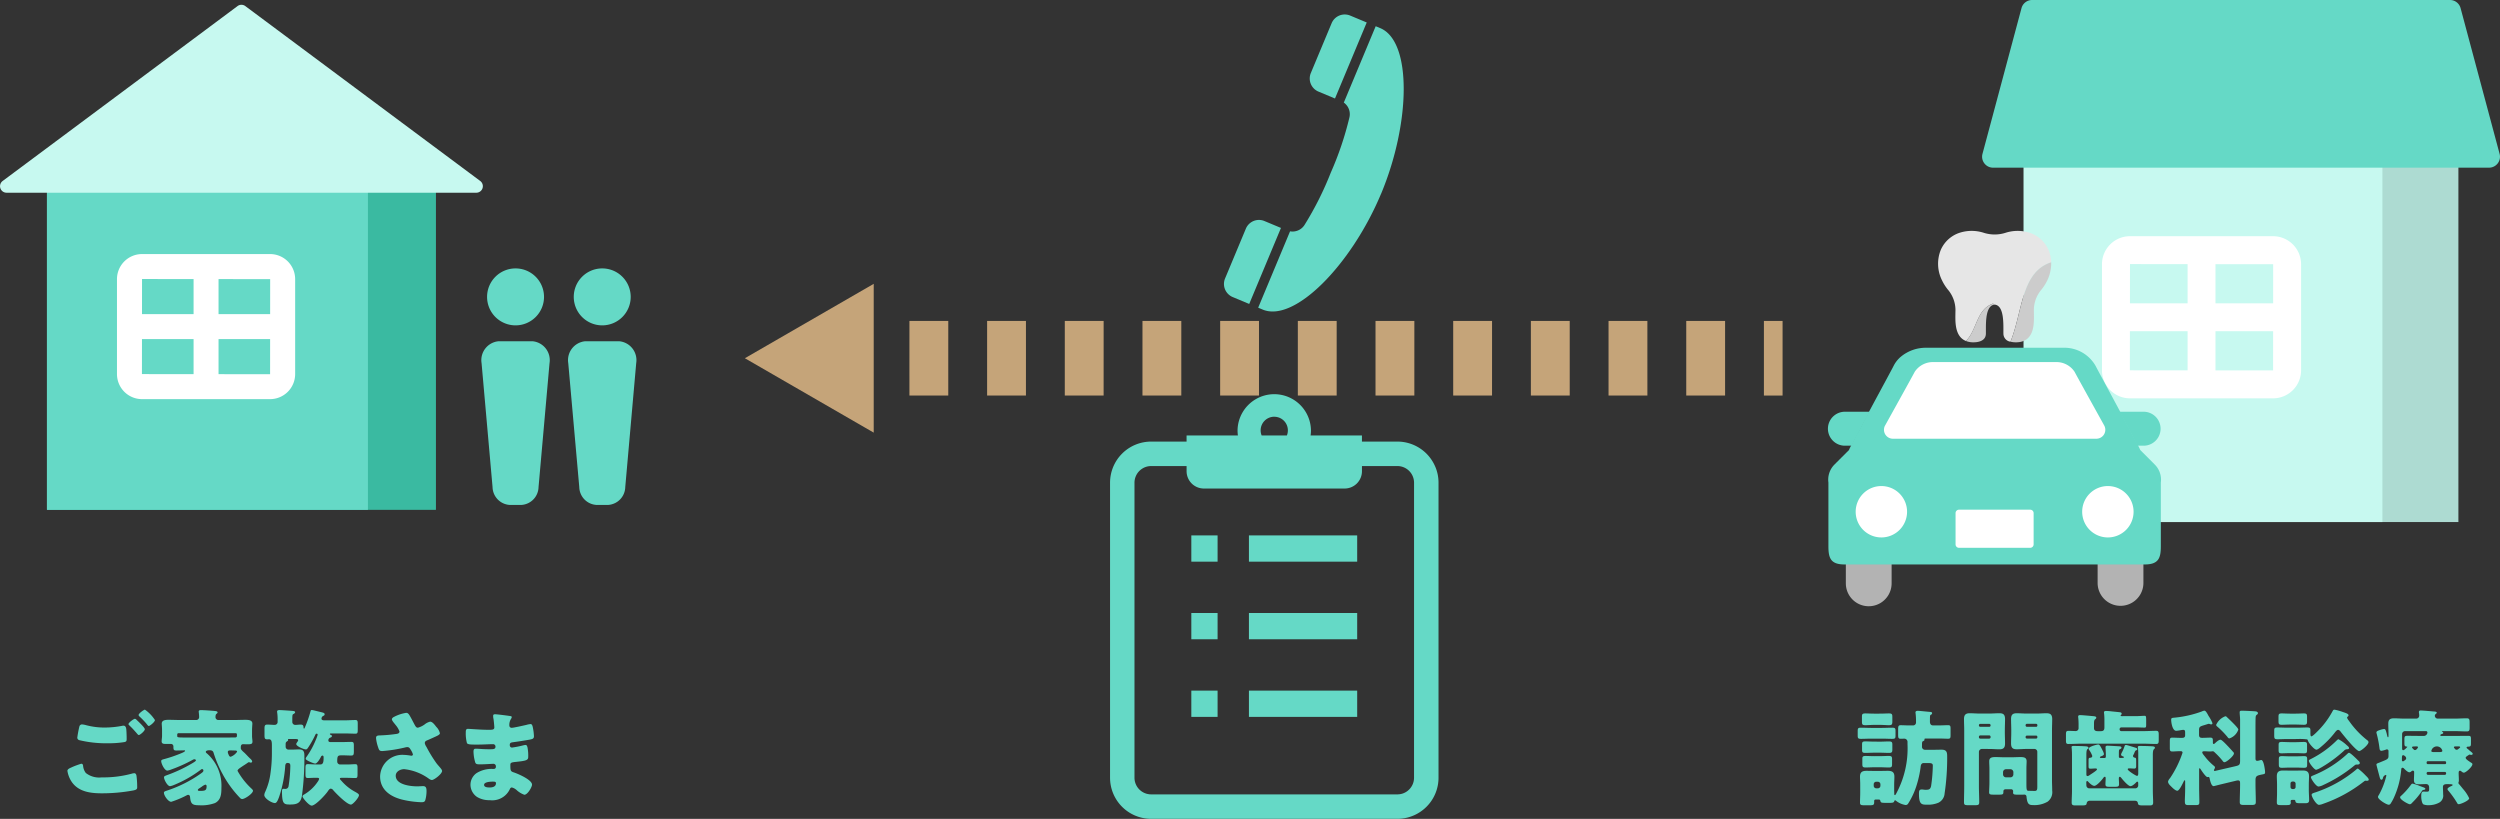 <svg xmlns="http://www.w3.org/2000/svg" xmlns:xlink="http://www.w3.org/1999/xlink" width="291.879" height="95.601" viewBox="0 0 291.879 95.601">
  <rect x="0" y="0" width="291.879" height="95.601" fill="#333333" stroke="none"/>
  <defs>
    <clipPath id="clip-path">
      <rect id="長方形_748" data-name="長方形 748" width="291.879" height="95.601" transform="translate(0 0)" fill="none"/>
    </clipPath>
  </defs>
  <g id="グループ_675" data-name="グループ 675" transform="translate(0 0)">
    <rect id="長方形_732" data-name="長方形 732" width="2.178" height="8.711" transform="translate(205.94 37.47)" fill="#c5a479"/>
    <path id="パス_3119" data-name="パス 3119" d="M201.406,46.181h-4.534V37.47h4.534Zm-9.07,0H187.8V37.47h4.534Zm-9.069,0h-4.534V37.47h4.534Zm-9.069,0h-4.534V37.47H174.2Zm-9.07,0h-4.534V37.47h4.534Zm-9.069,0h-4.534V37.47h4.534Zm-9.069,0h-4.534V37.47h4.534Zm-9.07,0h-4.534V37.47h4.534Zm-9.069,0h-4.534V37.47h4.534Zm-9.069,0h-4.534V37.47h4.534Zm-9.069,0h-4.535V37.47h4.535Z" fill="#c5a479"/>
    <rect id="長方形_733" data-name="長方形 733" width="2.178" height="8.711" transform="translate(99.466 37.47)" fill="#c5a479"/>
    <path id="パス_3120" data-name="パス 3120" d="M102.008,33.138,86.965,41.824l15.043,8.687Z" fill="#c5a479"/>
    <g id="グループ_674" data-name="グループ 674">
      <g id="グループ_673" data-name="グループ 673" clip-path="url(#clip-path)">
        <path id="パス_3121" data-name="パス 3121" d="M157.639,1.819l1.929.805L155.862,11.5l-1.929-.806a1.658,1.658,0,0,1-.891-2.169L155.47,2.71a1.658,1.658,0,0,1,2.169-.891" fill="#65d9c6"/>
        <path id="パス_3122" data-name="パス 3122" d="M161.243,22.619c-3.455,8.276-10.1,15.079-13.816,13.527l-.533-.223,3.723-8.916a1.657,1.657,0,0,0,1.723-.8,37.311,37.311,0,0,0,3.026-6.04,37.293,37.293,0,0,0,2.167-6.4,1.656,1.656,0,0,0-.641-1.789l3.723-8.917.533.223c3.717,1.552,3.55,11.059.1,19.335" fill="#65d9c6"/>
        <path id="パス_3123" data-name="パス 3123" d="M147.625,25.806l1.929.805-3.706,8.876-1.929-.806a1.657,1.657,0,0,1-.891-2.168l2.428-5.815a1.658,1.658,0,0,1,2.169-.892" fill="#65d9c6"/>
        <path id="パス_3124" data-name="パス 3124" d="M8.345,89.593a9.356,9.356,0,0,1,1.142-.426c.183,0,.207.159.22.292a1.578,1.578,0,0,0,.316.79,2.522,2.522,0,0,0,1.861.511,12.618,12.618,0,0,0,3.514-.437,1.1,1.1,0,0,1,.28-.049c.134,0,.243.109.266.365a10.755,10.755,0,0,1,.074,1.289c0,.219-.121.279-.425.353a20.274,20.274,0,0,1-3.661.34c-1.3,0-2.7-.146-3.527-1.29A3.189,3.189,0,0,1,7.87,90c0-.207.3-.33.475-.4m1.7-4.937a8.342,8.342,0,0,0,2.214.279,10.878,10.878,0,0,0,1.97-.194.877.877,0,0,1,.194-.025c.267,0,.316.3.328.487.025.352.037.7.037,1.057,0,.256-.037.329-.292.377a11.765,11.765,0,0,1-1.86.134,13.44,13.44,0,0,1-3.381-.364.312.312,0,0,1-.232-.281,12.331,12.331,0,0,1,.244-1.312.314.314,0,0,1,.316-.244,2.315,2.315,0,0,1,.462.086m5.9-.62c.171.157.962.9.962,1.093,0,.219-.572.682-.7.682-.073,0-.172-.122-.292-.268-.037-.037-.061-.073-.1-.109a9.637,9.637,0,0,0-.681-.718c-.086-.085-.134-.122-.134-.182,0-.17.619-.621.754-.621a.334.334,0,0,1,.193.123m2.142.023c0,.22-.585.693-.718.693-.073,0-.135-.085-.316-.316a9.557,9.557,0,0,0-.767-.79c-.037-.036-.108-.109-.108-.17,0-.195.632-.633.74-.633a4.468,4.468,0,0,1,1.169,1.216" fill="#65d9c6"/>
        <path id="パス_3125" data-name="パス 3125" d="M27.737,90.007a8.375,8.375,0,0,0,1.63,2.067c.049.049.17.158.17.243,0,.328-.949.973-1.265.973a.361.361,0,0,1-.219-.1,12.7,12.7,0,0,1-2.079-2.845,13.327,13.327,0,0,1-1.021-2.4c-.062-.194-.111-.352-.5-.352-.122,0-.426.024-.426.195,0,.072.073.134.182.219a5.013,5.013,0,0,1,1.642,3.964c0,.717-.049,1.435-.754,1.788a4.611,4.611,0,0,1-1.873.255c-.778,0-.961-.17-1.033-.96-.013-.123-.073-.256-.219-.256a.345.345,0,0,0-.158.048,11.3,11.3,0,0,1-1.824.767c-.353,0-.852-.73-.852-1.059,0-.109.073-.158.292-.23a14.868,14.868,0,0,0,3.977-1.982c.243-.171.341-.244.341-.39a.154.154,0,0,0-.159-.158c-.06,0-.109.037-.194.109a13.8,13.8,0,0,1-3.017,1.715,2.27,2.27,0,0,1-.522.171c-.305,0-.706-.754-.706-1.034,0-.121.086-.159.341-.255A16.954,16.954,0,0,0,22.52,89.07c.255-.158.353-.23.353-.3s-.085-.123-.17-.123a.369.369,0,0,0-.2.062A16.87,16.87,0,0,1,20,89.837a1.951,1.951,0,0,1-.461.134c-.329,0-.718-.816-.718-1.108,0-.134.085-.17.365-.243a15.812,15.812,0,0,0,1.982-.681c.268-.109.438-.207.438-.279,0-.037-.036-.061-.085-.061s-.061.012-.147.012H21.34c-.243,0-.486.012-.729.012-.28,0-.365-.049-.365-.377v-.1a.285.285,0,0,0-.28-.292h-.657c-.219,0-.437-.024-.437-.3,0-.17.048-.45.048-.657v-.608c0-.389-.037-.681-.037-.8,0-.437.5-.449.816-.449.473,0,.936.024,1.41.024h1.8a.343.343,0,0,0,.341-.353c0-.109-.025-.413-.037-.522a.35.35,0,0,1-.012-.11c0-.158.134-.171.267-.171.329,0,1.217.062,1.606.1.267.024.328.085.328.17,0,.061-.048.109-.134.171s-.109.218-.109.4a.342.342,0,0,0,.329.316h1.751c.473,0,.936-.024,1.41-.024.305,0,.815.012.815.438,0,.1-.037.486-.037.814v.633c0,.23.049.5.049.656,0,.292-.158.317-.669.317-.145,0-.279-.012-.413-.012-.256,0-.28.206-.28.377v.109c0,.121.207.328.377.474.2.171.45.474.706.706.145.134.243.255.243.34a.148.148,0,0,1-.147.146.371.371,0,0,1-.121-.024.274.274,0,0,0-.109-.025.22.22,0,0,0-.122.049c-.231.17-.438.292-.6.4-.413.28-.608.4-.608.572m-1.361-3.9c.339,0,.668-.012,1.008-.012h.074c.109,0,.207-.049.207-.17v-.194a.135.135,0,0,0-.134-.134h-6.69a.145.145,0,0,0-.145.134V85.9c0,.207,0,.207,1.277.207Zm-2.25,5.655a.16.16,0,0,0-.147-.158,1.5,1.5,0,0,0-.426.243c-.1.073-.218.146-.328.219-.06.037-.121.1-.121.158,0,.1.072.11.279.11.6,0,.743-.073.743-.572M27.4,87.623c-.146,0-.305-.012-.45-.012-.219,0-.353.012-.353.206a.736.736,0,0,0,.073.243c.048.123.11.292.267.292a1.568,1.568,0,0,0,.742-.583c0-.133-.133-.146-.243-.146Z" fill="#65d9c6"/>
        <path id="パス_3126" data-name="パス 3126" d="M40.308,84.1c.413,0,.827-.037,1.191-.037.244,0,.268.134.268.438v.681c0,.377-.024.475-.268.475-.4,0-.8-.025-1.191-.025H38.7c-.134,0-.183,0-.183.073,0,.037.073.085.134.11a.128.128,0,0,1,.1.121c0,.1-.085.146-.182.183a.328.328,0,0,0-.232.328c0,.171.159.194.292.194h1.217c.389,0,.778-.023,1.167-.023.279,0,.3.109.3.486v.583c0,.4-.025.523-.3.523-.341,0-.681-.024-1.033-.024-.524,0-.609.012-.609.718a.341.341,0,0,0,.329.352h.766c.413,0,.779-.036,1.009-.036s.268.109.268.438V90.4c0,.328-.025.437-.255.437-.256,0-.658-.024-1.022-.024h-.6c-.073,0-.182,0-.182.109,0,.061.134.195.182.243a5.55,5.55,0,0,0,1.629,1.3c.268.157.414.243.414.377,0,.268-.706,1.094-.936,1.094-.463,0-1.728-1.289-2.056-1.666a.421.421,0,0,0-.3-.194c-.147,0-.292.231-.366.34-.255.377-1.423,1.642-1.86,1.642-.316,0-1.07-.9-1.07-1.07,0-.122.085-.17.194-.232A4.846,4.846,0,0,0,37.1,91.259a.957.957,0,0,0,.158-.316c0-.122-.122-.134-.279-.134h-.207c-.28,0-.56.024-.839.024-.243,0-.268-.122-.268-.5v-.62c0-.364.025-.5.268-.5s.607.036,1.022.036h.461c.353,0,.365-.4.365-.814,0-.1-.012-.22-.134-.22a.214.214,0,0,0-.17.134c-.109.22-.437.8-.681.8-.171,0-1.106-.389-1.106-.547a.435.435,0,0,1,.109-.256,9.465,9.465,0,0,0,1.033-1.872,5.372,5.372,0,0,0,.256-.682c0-.072-.037-.134-.109-.134-.122,0-.158.122-.2.207a11,11,0,0,1-.815,1.435c-.109.158-.158.195-.256.195-.23,0-1.118-.365-1.118-.62,0-.073.025-.11.158-.305a.247.247,0,0,0,.061-.133c0-.159-.122-.159-.608-.159h-.5c-.048,0-.073,0-.073.049a.6.6,0,0,1,.012.061c0,.1-.061.122-.134.171-.157.109-.157.194-.157.377v.218a.34.34,0,0,0,.34.366h.377c.28,0,.559-.025.84-.025.62,0,.631.365.631.851a32.933,32.933,0,0,1-.279,4.512c-.134.912-.584,1.07-1.387,1.07-.729,0-.948-.061-.948-1.557,0-.121.012-.279.17-.279.049,0,.085.012.183.012a.369.369,0,0,0,.413-.316,16.4,16.4,0,0,0,.207-2.335c0-.195,0-.377-.328-.377-.2,0-.256.182-.268.353a14.283,14.283,0,0,1-.682,3.515c-.181.535-.328.814-.522.814-.365,0-1.24-.535-1.24-.937a1.039,1.039,0,0,1,.109-.377,7.464,7.464,0,0,0,.62-2.212,16.3,16.3,0,0,0,.158-2.178V87.027c0-.438-.037-.718-.352-.718-.049,0-.1.013-.147.013-.34,0-.364-.11-.364-.536v-.681c0-.353.024-.511.328-.511.255,0,.584.037.864.037a.338.338,0,0,0,.34-.365V84.12a5.879,5.879,0,0,0-.048-.924.427.427,0,0,1-.013-.121c0-.159.171-.171.305-.171.218,0,1.276.073,1.532.1.1.012.267.025.267.158,0,.085-.109.159-.182.195-.134.073-.146.085-.146.754v.158a.346.346,0,0,0,.34.365c.219,0,.426-.037.633-.037.255,0,.34.1.34.353,0,.037,0,.11.061.11s.061-.073.1-.147a13.232,13.232,0,0,0,.657-1.884c.025-.085.061-.134.146-.134.109,0,.9.207,1.058.243.316.073.438.109.438.255,0,.11-.061.146-.17.195a.354.354,0,0,0-.195.317c0,.145.133.181.255.194Z" fill="#65d9c6"/>
        <path id="パス_3127" data-name="パス 3127" d="M48.392,84.583c.134.243.207.377.4.377a2.456,2.456,0,0,0,.779-.377,1.642,1.642,0,0,1,.644-.328c.256,0,.5.315.718.6a1.555,1.555,0,0,1,.426.753c0,.159-.268.28-.56.414s-.559.255-.84.377c-.181.073-.364.133-.364.365a1.222,1.222,0,0,0,.194.437,15.809,15.809,0,0,0,1.168,1.909c.3.39.657.706.657.9,0,.341-.924,1.057-1.192,1.057a.717.717,0,0,1-.341-.145A6,6,0,0,0,47.188,89.8c-.438,0-.985.267-.985.766,0,1.058,1.739,1.241,2.505,1.241.244,0,.487-.025.7-.025.366,0,.39.3.39.6a3.947,3.947,0,0,1-.134,1c-.061.219-.171.279-.474.279a11.149,11.149,0,0,1-2.275-.316C45.571,93,44.378,92.2,44.378,90.651a2.592,2.592,0,0,1,2.774-2.517,5.589,5.589,0,0,1,.863.1c.1,0,.194-.048.194-.158a1.807,1.807,0,0,0-.254-.535c-.123-.207-.2-.316-.415-.316a.951.951,0,0,0-.169.024,16.662,16.662,0,0,1-2.737.438c-.328,0-.377-.11-.474-.4a4.78,4.78,0,0,1-.255-1.095c0-.158.011-.316.377-.329a17.757,17.757,0,0,0,2.043-.181c.182-.037.316-.1.316-.281a2.491,2.491,0,0,0-.45-.753c-.134-.183-.438-.5-.438-.669,0-.121.134-.231.268-.292a4.664,4.664,0,0,1,1.4-.462c.255,0,.353.194.718.876.072.145.157.3.255.486" fill="#65d9c6"/>
        <path id="パス_3128" data-name="パス 3128" d="M59.578,83.6c.06.013.17.024.17.122a.407.407,0,0,1-.085.206,1.312,1.312,0,0,0-.195.767.265.265,0,0,0,.268.279c.219,0,1.4-.268,1.714-.34a2.869,2.869,0,0,1,.5-.1c.17,0,.231.244.256.377a6.1,6.1,0,0,1,.133,1.035c0,.292-.146.339-.535.413-.608.109-1.241.207-1.861.292-.292.036-.426.073-.426.328,0,.171.086.3.268.3a11.056,11.056,0,0,0,1.289-.255,1.408,1.408,0,0,1,.3-.049c.1,0,.158.1.206.256A5.017,5.017,0,0,1,61.67,88.4c0,.389-.377.438-1.5.559-.486.049-.584.11-.584.328,0,.669.013.767.39.888.511.171,2.14.864,2.14,1.436,0,.267-.511,1.179-.9,1.179a2.638,2.638,0,0,1-.912-.559,1.358,1.358,0,0,0-.535-.292c-.17,0-.219.133-.279.267a2.274,2.274,0,0,1-2.312,1.216,2.728,2.728,0,0,1-1.483-.377,1.74,1.74,0,0,1-.766-1.434,1.67,1.67,0,0,1,.693-1.338,3.3,3.3,0,0,1,1.885-.5h.134a.24.24,0,0,0,.255-.268.289.289,0,0,0-.279-.328c-.219,0-.974.061-1.508.061-.463,0-.584-.012-.657-.34a4.784,4.784,0,0,1-.17-1.131c0-.183.024-.354.243-.354.352,0,.875.062,1.459.062h.328c.305,0,.535-.025.535-.292a.277.277,0,0,0-.292-.3c-.413,0-1.155.048-1.726.048h-.365c-.487,0-.876-.012-.949-.182a4.4,4.4,0,0,1-.134-1.277c0-.17.013-.377.244-.377s1.507.109,2.31.109h.268c.292,0,.51-.024.51-.279,0-.109-.06-.791-.1-1.01a1.574,1.574,0,0,1-.037-.34c0-.146.086-.183.231-.183.232,0,1.459.158,1.764.207m-3.053,8.039c0,.292.45.3.656.3.329,0,.731-.085.731-.5,0-.17-.147-.182-.377-.182s-1.01.024-1.01.377" fill="#65d9c6"/>
        <path id="パス_3129" data-name="パス 3129" d="M219.7,84.984c.413,0,.814-.024,1.227-.024.341,0,.377.1.377.377v.535c0,.316-.036.389-.389.389-.4,0-.815-.024-1.215-.024h-1.193c-.413,0-.827.024-1.228.024-.328,0-.389-.073-.389-.353v-.571c0-.3.049-.377.377-.377.413,0,.827.024,1.24.024Zm4.693,2.177a.352.352,0,0,0,.353.377h1.07c.292,0,.584-.012.876-.012.62,0,.644.365.644.815a28.1,28.1,0,0,1-.3,4.293,1.3,1.3,0,0,1-.718,1.082,3.044,3.044,0,0,1-1.314.231c-.632,0-.961,0-.961-1.253,0-.364.025-.522.341-.522.1,0,.279.036.389.036h.086c.364,0,.511-.061.6-.438a18.053,18.053,0,0,0,.2-2.383c0-.281-.183-.3-.669-.3h-.389c-.341,0-.352.352-.365.462a12.309,12.309,0,0,1-.426,1.994,8.87,8.87,0,0,1-1.021,2.262.334.334,0,0,1-.3.182,2.4,2.4,0,0,1-1.144-.51.089.089,0,0,0-.085-.037c-.073,0-.084.049-.1.1-.048.171-.206.195-.535.195h-.353c-.632,0-.681-.012-.741-.243a.17.17,0,0,0-.158-.146h-.305c-.145,0-.255,0-.255.194v.147c0,.3-.134.328-.511.328h-.669c-.328,0-.474-.025-.474-.3,0-.377.024-.767.024-1.144V91.6c0-.365-.024-.681-.024-.924,0-.535.267-.681.754-.681.3,0,.608.012.912.012h.693c.292,0,.6-.012.888-.012.5,0,.767.146.767.681,0,.3-.025.62-.025.924v.62c0,.207.012.414.012.51,0,.049.024.1.073.1s.085-.061.122-.121a11.089,11.089,0,0,0,1.35-5.814v-.255a.375.375,0,0,0-.365-.4c-.122,0-.3.012-.438.012-.268,0-.292-.134-.292-.462v-.62c0-.365.024-.5.3-.5s.656.024,1.021.024h.449a.335.335,0,0,0,.317-.341,7.837,7.837,0,0,0-.049-1.07.267.267,0,0,1-.012-.1c0-.158.134-.194.268-.194.182,0,1.18.11,1.374.121.17.013.3.025.3.158a.229.229,0,0,1-.146.183c-.109.049-.109.1-.109.815,0,.231.1.425.352.425h.742c.365,0,.73-.024,1.022-.024.267,0,.292.109.292.413v.755c0,.3-.025.413-.292.413-.243,0-.645-.024-1.022-.024h-1.52c-.109,0-.219,0-.219.084,0,.013.012.049.012.062,0,.085-.1.133-.206.182-.062.024-.086.182-.086.292ZM219.5,83.318c.377,0,.73-.024,1.034-.024.365,0,.4.1.4.413v.511c0,.341-.037.45-.4.45-.3,0-.657-.036-1.034-.036h-.693c-.364,0-.717.036-1.022.036-.364,0-.4-.1-.4-.438v-.572c0-.279.062-.364.4-.364.305,0,.658.024,1.022.024Zm.013,3.272c.352,0,.7-.025,1.021-.025.365,0,.4.1.4.4v.5c0,.352-.037.438-.4.438-.3,0-.669-.024-1.021-.024h-.706c-.353,0-.705.024-1.009.024-.352,0-.4-.073-.4-.389v-.6c0-.28.06-.353.388-.353s.682.025,1.022.025Zm0,1.69c.364,0,.717-.024,1-.024.353,0,.389.1.389.413v.511c0,.34-.036.425-.389.425-.316,0-.645-.024-1-.024h-.693c-.353,0-.681.024-1,.024-.34,0-.389-.085-.389-.4v-.645c0-.231.085-.3.389-.3.28,0,.632.024,1,.024Zm-.754,3.466a.3.3,0,0,0,.291.292h.2a.3.3,0,0,0,.292-.292v-.183a.3.3,0,0,0-.292-.292h-.2a.288.288,0,0,0-.291.292Z" fill="#65d9c6"/>
        <path id="パス_3130" data-name="パス 3130" d="M231.382,87.44a.357.357,0,0,0-.341.341v4.014c0,.62.037,1.24.037,1.872,0,.305-.122.341-.5.341h-.767c-.388,0-.511-.025-.511-.341,0-.632.025-1.252.025-1.872V85.252c0-.438-.025-.876-.025-1.3,0-.473.183-.68.658-.68.4,0,.79.036,1.179.036h1.119c.389,0,.778-.036,1.168-.036.413,0,.668.109.668.68,0,.426-.024.864-.024,1.3V85.5c0,.438.024.876.024,1.3,0,.487-.169.682-.657.682-.388,0-.778-.038-1.179-.038Zm1.021-2.772a.161.161,0,0,0-.158-.158H231.2a.161.161,0,0,0-.158.158V84.7a.16.16,0,0,0,.158.158h1.046a.153.153,0,0,0,.158-.158Zm0,1.35a.154.154,0,0,0-.158-.159H231.2a.162.162,0,0,0-.158.159v.061a.161.161,0,0,0,.158.158h1.046a.161.161,0,0,0,.158-.158Zm1.775,6.129c-.158,0-.279.073-.279.244v.085c0,.279-.109.3-.523.3h-.632c-.365,0-.511-.024-.511-.267s.036-.741.036-1.131V89.728c0-.281-.024-.573-.024-.852,0-.462.377-.486.742-.486s.717.024,1.07.024h.742c.365,0,.717-.024,1.082-.024s.73.024.73.486c0,.268-.024.547-.024.852v1.653c0,.815.011.949.267.949h.061c.219,0,.426.012.644.012.292,0,.3-.207.3-.511v-4.05a.341.341,0,0,0-.34-.341h-.888c-.389,0-.778.038-1.168.038-.413,0-.668-.11-.668-.682,0-.425.024-.863.024-1.3v-.243c0-.438-.024-.876-.024-1.3,0-.486.169-.68.657-.68.388,0,.79.036,1.179.036h1.131c.389,0,.779-.036,1.167-.036.414,0,.669.121.669.68,0,.426-.024.864-.024,1.3v5.861c0,.39.024.791.024,1.193a1.379,1.379,0,0,1-.535,1.289,3.062,3.062,0,0,1-1.666.4c-.522,0-.705-.1-.8-.974a.245.245,0,0,0-.243-.254c-.012,0-.134.011-.255.011h-.365c-.584,0-.705,0-.705-.279a.9.9,0,0,1,.012-.109.237.237,0,0,0-.268-.244Zm.888-2a.348.348,0,0,0-.341-.339H234.2a.348.348,0,0,0-.341.339v.268a.348.348,0,0,0,.341.341h.522a.34.34,0,0,0,.341-.341Zm2.8-5.484a.153.153,0,0,0-.158-.158h-1.058a.161.161,0,0,0-.158.158V84.7a.16.16,0,0,0,.158.158h1.058a.147.147,0,0,0,.158-.158Zm0,1.374a.147.147,0,0,0-.158-.158h-1.058a.161.161,0,0,0-.158.158v.037a.161.161,0,0,0,.158.158h1.058a.153.153,0,0,0,.158-.158Z" fill="#65d9c6"/>
        <path id="パス_3131" data-name="パス 3131" d="M249.425,83.61c.316,0,.657-.037.948-.037.195,0,.195.061.195.693v.281c0,.339-.012.4-.195.4-.315,0-.632-.023-.948-.023h-1.764a.209.209,0,0,0-.194.194v.049a.2.2,0,0,0,.194.194h2.531c.522,0,1.033-.036,1.543-.036.281,0,.3.134.3.5v.535c0,.365-.024.5-.292.5-.523,0-1.034-.037-1.556-.037H243.04c-.522,0-1.033.037-1.556.037-.255,0-.28-.122-.28-.438v-.657c0-.316.025-.437.292-.437s.56.023.827.023a.331.331,0,0,0,.353-.352v-.255a8.236,8.236,0,0,0-.037-.961.338.338,0,0,1-.012-.109c0-.159.109-.183.243-.183.207,0,1.131.085,1.374.109.268.025.5.025.5.195,0,.086-.061.122-.146.195-.11.085-.121.3-.121.523V85c0,.28.182.365.425.365h.377c.291,0,.414-.122.414-.426v-.717a7.121,7.121,0,0,0-.037-.924.431.431,0,0,1-.012-.11c0-.158.109-.182.243-.182.073,0,.219.011.3.011.413.049.838.086,1.264.134.1.013.255.025.255.171a.176.176,0,0,1-.06.134c-.049.036-.061.06-.061.085,0,.073.134.073.183.073Zm-1.606,4.876c.049,0,.147,0,.147-.085,0-.06-.085-.085-.134-.1-.1-.048-.194-.086-.194-.207a.9.9,0,0,1,.121-.292,4.939,4.939,0,0,0,.292-.693c.024-.073.049-.134.17-.134.073,0,.657.183.778.219.439.134.535.158.535.268a.141.141,0,0,1-.121.133c-.122.049-.134.1-.195.232a1.77,1.77,0,0,1-.134.3.232.232,0,0,0-.048.146c0,.1.085.158.182.182.182.037.182.061.182.51v.5c0,.183-.048.268-.23.268s-.39-.024-.584-.024c-.073,0-.17.012-.17.109,0,.158.96.767,1.082.767s.146-.159.146-.256V88.146a5.641,5.641,0,0,0-.036-.8.389.389,0,0,1-.013-.109c0-.146.134-.146.244-.146.413,0,.9.012,1.361.037.243.011.39.036.39.17,0,.085-.061.121-.109.17-.122.1-.134.414-.134.706V92.33c0,.462.036.924.036,1.386,0,.255-.134.316-.353.316h-.766c-.425,0-.62,0-.656-.231-.037-.268-.183-.316-.438-.316h-5.12c-.268,0-.4.085-.438.353-.024.182-.244.194-.5.194h-.887c-.207,0-.353-.061-.353-.3,0-.474.036-.936.036-1.4V88.146a7.918,7.918,0,0,0-.036-.8c0-.037-.013-.073-.013-.109,0-.146.134-.146.244-.146.389,0,.936.012,1.338.037.182.011.389.036.389.17,0,.085-.061.121-.122.17-.109.1-.121.389-.121.681V90.4c0,.072,0,.206.146.206a.435.435,0,0,0,.158-.06.84.84,0,0,0,.109-.074c.256-.169.827-.522.827-.644,0-.073-.073-.109-.146-.109-.206,0-.413.024-.62.024s-.219-.085-.219-.341v-.607c0-.256.024-.329.231-.329a.212.212,0,0,0,.206-.206,2.571,2.571,0,0,0-.339-.658.391.391,0,0,1-.085-.182c0-.267,1.008-.5,1.106-.5.158,0,.255.17.475.6.011.025.023.049.047.1a1.608,1.608,0,0,1,.159.413c0,.147-.231.232-.34.268-.049.024-.134.049-.134.122s.109.072.134.072h.425a.137.137,0,0,0,.133-.145v-.159c0-.486-.036-.742-.036-.948,0-.134.085-.183.219-.183.207,0,1.18.061,1.411.074.085.011.231.024.231.145s-.11.158-.182.195c-.122.061-.122.085-.122.717v.159a.144.144,0,0,0,.134.145ZM243.588,91.7a.341.341,0,0,0,.34.341H249.3a.341.341,0,0,0,.34-.341v-.279c0-.074-.025-.158-.11-.158-.06,0-.085.036-.121.072-.146.158-.463.45-.669.45-.28,0-.912-.754-1.083-.973-.048-.049-.1-.122-.17-.122s-.109.1-.109.171c0,.231.024.462.024.681,0,.292-.122.316-.5.316h-.6c-.341,0-.487-.024-.487-.292s.025-.486.025-.644-.013-.232-.1-.232-.145.086-.183.147c-.169.23-.753.912-1.044.912-.22,0-.536-.292-.682-.45-.049-.049-.085-.11-.146-.11-.109,0-.109.134-.109.207Z" fill="#65d9c6"/>
        <path id="パス_3132" data-name="パス 3132" d="M260.974,89.46c.463-.109.56-.158.56-.645V84.023c0-.255-.048-.62-.048-.863,0-.158.085-.183.266-.183.244,0,1.326.049,1.57.074.121.011.292.06.292.218,0,.074-.037.11-.1.159a.317.317,0,0,0-.158.255c-.025.158-.025,1.119-.025,1.35v3.442c0,.231.013.352.22.352a1.235,1.235,0,0,0,.206-.036,1.7,1.7,0,0,1,.243-.062c.268,0,.39.865.426,1.132a2.212,2.212,0,0,1,.025.291c0,.183-.049.207-.219.244-.73.146-.9.17-.9.717v.414c0,.693.037,1.4.037,2.1,0,.316-.133.352-.523.352h-.839c-.377,0-.511-.036-.511-.34,0-.657.037-1.313.037-1.97V91.49c0-.23-.012-.377-.244-.377a1.3,1.3,0,0,0-.23.037l-1.824.438c-.3.073-.742.194-.791.194-.243,0-.389-.5-.474-.948-.024-.061-.049-.122-.134-.122-.049,0-.086.013-.122.013-.182,0-.693-.767-.8-.937-.024-.037-.06-.085-.1-.085-.062,0-.062.048-.062.134v2.139c0,.56.025,1.132.025,1.691,0,.305-.11.329-.5.329h-.755c-.425,0-.438-.1-.438-.584,0-.207.037-.754.037-1.436V91.3c0-.146,0-.195-.061-.195-.036,0-.061.025-.1.11-.231.486-.548,1.106-.754,1.106s-.523-.3-.669-.45c-.207-.194-.414-.4-.414-.62a.882.882,0,0,1,.232-.4,12.1,12.1,0,0,0,1.459-2.967c0-.183-.159-.183-.268-.183-.34,0-.693.036-.924.036-.267,0-.292-.121-.292-.413v-.766c0-.328.025-.438.292-.438.292,0,.584.025.973.025h.183c.218,0,.34-.085.34-.3v-.268c0-.231-.012-.365-.219-.365-.146,0-.608.109-.827.109-.438,0-.584-.961-.584-1.3,0-.171.1-.207.244-.22a12.785,12.785,0,0,0,3.32-.73.976.976,0,0,1,.3-.1c.145,0,.243.158.4.425a1.984,1.984,0,0,0,.121.219,4.182,4.182,0,0,1,.439.826.15.15,0,0,1-.159.134.389.389,0,0,1-.158-.048c-.036,0-.073-.024-.109-.024s-.45.134-.535.158c-.524.158-.609.195-.609.62v.487c0,.267.074.377.365.377.365,0,.669-.025.949-.025s.3.122.3.377v.183c0,.073.012.182.1.182.061,0,.134-.073.17-.109.147-.134.426-.39.621-.39.1,0,.377.243.79.681.219.231.45.475.669.73a.247.247,0,0,1,.109.195c0,.279-.863,1.021-1.106,1.021-.109,0-.183-.109-.243-.194a8.619,8.619,0,0,0-.852-.912c-.145-.147-.194-.171-.279-.171-.037,0-.1.013-.134.013s-.109.011-.158.011c-.231,0-.45-.024-.682-.024-.1,0-.243,0-.243.134,0,.109.171.316.243.4a6.783,6.783,0,0,0,1.12,1.168c.06.049.122.1.122.183a.388.388,0,0,1-.074.194.457.457,0,0,0-.048.134.082.082,0,0,0,.084.085,1.075,1.075,0,0,0,.183-.036Zm-1.167-5.838a.268.268,0,0,1,.194.109c.207.195.414.39.633.609s.694.693.694.839a1.642,1.642,0,0,1-1.046,1.034c-.1,0-.183-.11-.232-.183a10.025,10.025,0,0,0-1.18-1.2.313.313,0,0,1-.133-.194,1.905,1.905,0,0,1,1.07-1.01" fill="#65d9c6"/>
        <path id="パス_3133" data-name="パス 3133" d="M267.063,86.285c-.377,0-.765.024-1.155.024-.364,0-.389-.1-.389-.474v-.45c0-.365.025-.45.377-.45.389,0,.779.024,1.167.024H268.2c.389,0,.779-.024,1.167-.024.292,0,.377.049.377.341v.316c0,.195.013.377.11.377.133,0,.523-.389.632-.5a9.909,9.909,0,0,0,1.836-2.42c.074-.134.1-.194.243-.194a6.251,6.251,0,0,1,.95.267c.449.146.68.231.68.389a.167.167,0,0,1-.085.146.171.171,0,0,0-.085.146,1.184,1.184,0,0,0,.231.365.613.613,0,0,0,.049.073,10.318,10.318,0,0,0,2.1,2.2.26.26,0,0,1,.122.207c0,.316-.887,1.046-1.094,1.046-.341,0-1.874-1.9-2.141-2.25-.061-.085-.182-.232-.316-.232-.158,0-.353.281-.438.39a10.613,10.613,0,0,1-1.557,1.593c-.109.1-.388.329-.535.329-.267,0-.912-.778-1-1.07-.012-.074-.024-.11-.134-.134a6.847,6.847,0,0,0-1.118-.037Zm2.494,5.971c0,.389.037.766.037,1.156,0,.316-.171.364-.451.364h-.474c-.487,0-.645,0-.681-.255-.013-.073-.049-.134-.134-.134h-.243c-.171,0-.171.122-.171.194,0,.038.013.061.013.1,0,.292-.146.317-.535.317h-.609c-.352,0-.486-.025-.486-.317,0-.365.025-.742.025-1.119V91.551c0-.316-.025-.633-.025-.925,0-.522.256-.669.742-.669.292,0,.584.013.888.013h.5c.292,0,.584-.013.876-.013.5,0,.754.147.754.669,0,.317-.024.621-.024.925Zm-2.2-8.938h.658c.352,0,.693-.025.961-.025.339,0,.376.1.376.4v.5c0,.329-.037.426-.376.426-.268,0-.622-.025-.961-.025h-.658c-.339,0-.693.025-.961.025-.339,0-.377-.1-.377-.426v-.5c0-.305.038-.4.377-.4.268,0,.609.025.961.025m.013,3.332h.645c.328,0,.644-.025.961-.025.339,0,.376.085.376.39v.523c0,.328-.024.413-.365.413-.279,0-.62-.024-.972-.024h-.645c-.352,0-.693.024-.974.024-.339,0-.364-.085-.364-.413v-.523c0-.305.036-.39.377-.39.317,0,.632.025.961.025m.012,1.654h.657c.353,0,.705-.024.96-.024.341,0,.365.1.365.4v.535c0,.34-.036.425-.377.425-.279,0-.595-.024-.948-.024h-.657c-.353,0-.669.024-.948.024-.341,0-.377-.085-.377-.425v-.535c0-.305.024-.4.364-.4.256,0,.608.024.961.024m.037,3.587a.239.239,0,0,0,.23.232h.134a.24.24,0,0,0,.232-.232v-.4a.242.242,0,0,0-.232-.243h-.134a.226.226,0,0,0-.23.243Zm2.492-3.332a11.662,11.662,0,0,0,2.919-2.128c.049-.049.134-.122.194-.122a4.432,4.432,0,0,1,.974.706c.085.072.255.194.255.328s-.194.134-.268.134a.463.463,0,0,0-.316.17,15.539,15.539,0,0,1-2.6,1.922c-.06.036-.085.048-.133.072a1.93,1.93,0,0,1-.523.232c-.219,0-.851-.828-.851-1.046,0-.11.109-.146.352-.268m5.327.158c.146.146.268.219.268.377s-.207.17-.328.17h-.037c-.122,0-.146.013-.353.183a16.449,16.449,0,0,1-3.539,2.2,1.589,1.589,0,0,1-.56.183c-.291,0-.887-.9-.887-1.083,0-.109.133-.158.218-.195a12.929,12.929,0,0,0,4.063-2.565.308.308,0,0,1,.158-.1c.17,0,.827.657,1,.827m1.009,1.885c.122.122.3.292.3.426s-.147.134-.243.134c-.049,0-.123-.012-.159-.012-.06,0-.182.121-.243.157a16.346,16.346,0,0,1-4.682,2.542,1.592,1.592,0,0,1-.474.122c-.329,0-.864-.925-.864-1.18,0-.133.133-.182.511-.3a14.674,14.674,0,0,0,4.694-2.639.374.374,0,0,1,.2-.121,7.3,7.3,0,0,1,.96.875" fill="#65d9c6"/>
        <path id="パス_3134" data-name="パス 3134" d="M287.879,88.5c0,.133.328.34.522.473l.111.073c.085.049.145.074.145.183,0,.279-.754.985-1.01.985a.544.544,0,0,1-.279-.158.266.266,0,0,0-.158-.073c-.146,0-.158.158-.158.256,0,.3.024.6.024.839a.545.545,0,0,1-.036.243.194.194,0,0,0-.013.085.21.21,0,0,0,.085.158c.147.17.292.353.439.535a4.4,4.4,0,0,1,.729,1.1c0,.279-1.009.693-1.216.693-.109,0-.158-.073-.207-.171a10.823,10.823,0,0,0-1-1.4.318.318,0,0,1-.109-.194c0-.159.364-.317.5-.377.037-.025.1-.049.1-.1s0-.1-.669-.1c-.232,0-.462.048-.462.328s.024.572.024.864a.93.93,0,0,1-.474.972,2.555,2.555,0,0,1-1.241.292,1.382,1.382,0,0,1-.6-.1c-.183-.146-.243-.668-.243-.888,0-.353.023-.6.279-.6.109,0,.219.013.328.013.292,0,.316-.049.316-.353v-.11c0-.157-.036-.425-.365-.425-.292,0-.583.024-.863.024-.353,0-.547-.11-.547-.487,0-.254.024-.571.024-.912,0-.109-.037-.194-.158-.194a.271.271,0,0,0-.158.073.36.36,0,0,1-.231.121c-.2,0-.462-.279-.6-.4a.3.3,0,0,0-.207-.134c-.146,0-.146.147-.157.256a9.812,9.812,0,0,1-.84,3.211,5.258,5.258,0,0,1-.4.729.249.249,0,0,1-.23.122c-.232,0-1.241-.6-1.241-.913a.4.4,0,0,1,.086-.194,8.593,8.593,0,0,0,.875-2.225.168.168,0,0,0,.012-.061c0-.061-.024-.085-.061-.085a.464.464,0,0,0-.328.34c-.012.049-.036.22-.183.22s-.17-.183-.291-.622c-.037-.157-.292-1.069-.292-1.155s.085-.121.268-.194a1.413,1.413,0,0,0,.158-.061c.754-.316.984-.352.984-.717v-.6a.18.18,0,0,0-.182-.194.243.243,0,0,0-.134.036,2.655,2.655,0,0,1-.511.133c-.145,0-.206-.133-.219-.255a12.2,12.2,0,0,0-.34-1.763.44.44,0,0,1-.024-.122c0-.134.121-.195.438-.3a1.986,1.986,0,0,1,.461-.109c.159,0,.207.17.317.6.012.074.036.159.06.256.013.036.038.11.074.11.06,0,.06-.122.06-.171v-.146c0-.426-.024-.851-.024-1.277,0-.474.219-.62.669-.62.4,0,.8.037,1.2.037h1.4a.348.348,0,0,0,.341-.341,1.876,1.876,0,0,0-.036-.365v-.085c0-.146.134-.158.243-.158.157,0,1.18.085,1.4.109.194.013.437.013.437.147,0,.072-.049.1-.122.158a.276.276,0,0,0-.1.206.347.347,0,0,0,.341.329h1.97c.474,0,.948-.037,1.423-.037.292,0,.328.134.328.486v.609c0,.316-.049.437-.328.437-.475,0-.949-.036-1.423-.036h-1.4c-.024,0-.073,0-.073.036s.037.049.073.062.074.06.074.1c0,.1-.11.122-.183.147s-.158.06-.158.145a.081.081,0,0,0,.085.073h1.617c.511,0,1.021-.012,1.532-.012.317,0,.341.073.341.4v.305c0,.486,0,.547-.328.558-.073,0-.183.013-.183.111,0,.072.1.121.292.291.049.049.11.1.17.146.11.1.256.195.256.28a.149.149,0,0,1-.158.133.657.657,0,0,1-.158-.024c-.012,0-.036-.012-.049-.012a.119.119,0,0,0-.072.025c-.268.182-.39.243-.39.377m-4.986,3.4c.17.06.28.109.28.194s-.1.11-.171.121c-.17.037-.17.049-.268.2a8.489,8.489,0,0,1-1.082,1.289c-.073.085-.17.194-.292.194-.17,0-1.13-.522-1.13-.8a.224.224,0,0,1,.109-.182,8.756,8.756,0,0,0,1.18-1.326c.048-.048.085-.1.158-.1a4.576,4.576,0,0,1,.887.292c.146.049.232.085.329.122m-2.456-3.175c0,.073.024.158.121.158s.182-.1.243-.145c.085-.061.134-.1.134-.219,0-.195-.268-.353-.34-.353-.158,0-.158.146-.158.559m.364-3.368a.339.339,0,0,0-.34.341v1.629c0,.1,0,.255.134.255s.473-.365.473-.389-.011-.025-.048-.025c-.244-.023-.291-.085-.291-.424v-.366c0-.4.036-.474.339-.474.511,0,1.035.012,1.545.012h.34a.426.426,0,0,0,.463-.4.153.153,0,0,0-.158-.158Zm.973,2.1c.073.074.11.11.2.11.17,0,.34-.28.34-.316,0-.1-.085-.109-.158-.109-.414,0-.535,0-.535.121,0,.061.1.134.158.194m3.819,1.545a.134.134,0,0,0-.134-.133h-2.007a.134.134,0,0,0-.134.133v.074a.135.135,0,0,0,.134.133h2.007a.127.127,0,0,0,.134-.133Zm0,1.265a.141.141,0,0,0-.147-.146h-1.969a.152.152,0,0,0-.159.146v.036a.161.161,0,0,0,.159.158h1.969a.15.15,0,0,0,.147-.158Zm-.682-2.469c.1,0,.244-.024.244-.145a.659.659,0,0,0-1.29.023c0,.1.134.122.232.122Zm1.715-.365a.258.258,0,0,0,.207.1c.1,0,.17-.074.3-.183.037-.024.1-.061.1-.109,0-.1-.122-.1-.194-.1H286.8c-.183,0-.3,0-.3.1,0,.073.073.133.134.194" fill="#65d9c6"/>
        <rect id="長方形_734" data-name="長方形 734" width="50.752" height="41.879" transform="translate(236.27 19.07)" fill="#addbd2"/>
        <rect id="長方形_735" data-name="長方形 735" width="41.879" height="41.879" transform="translate(236.27 19.07)" fill="#c7f9f0"/>
        <path id="パス_3135" data-name="パス 3135" d="M236.014.95l-4.556,17.014a1.281,1.281,0,0,0,1.237,1.613h57.9a1.281,1.281,0,0,0,1.238-1.613L287.278.95A1.282,1.282,0,0,0,286.04,0H237.252a1.282,1.282,0,0,0-1.238.95" fill="#65d9c6"/>
        <path id="パス_3136" data-name="パス 3136" d="M265.387,46.506H248.679a3.274,3.274,0,0,1-3.27-3.271V30.848a3.273,3.273,0,0,1,3.27-3.271h16.708a3.273,3.273,0,0,1,3.269,3.271V43.235a3.273,3.273,0,0,1-3.269,3.271M248.679,30.833l-.013,12.4,16.721.015h0l.009-12.4Z" fill="#fff"/>
        <rect id="長方形_736" data-name="長方形 736" width="3.256" height="15.673" transform="translate(255.405 29.205)" fill="#fff"/>
        <rect id="長方形_737" data-name="長方形 737" width="19.991" height="3.256" transform="translate(247.037 35.414)" fill="#fff"/>
        <path id="パス_3137" data-name="パス 3137" d="M229.522,39.81a2.32,2.32,0,0,0,.875.157c.718,0,1.439-.236,1.458-.986.022-.867-.141-3.074.86-3.386v-.157c-1.984.661-1.9,3.135-3.193,4.372" fill="#ccc"/>
        <path id="パス_3138" data-name="パス 3138" d="M239.479,30.623a3.882,3.882,0,0,0-.31-1.448,3.631,3.631,0,0,0-2.285-2.025,4.615,4.615,0,0,0-2.76.037,4.174,4.174,0,0,1-2.49,0,4.618,4.618,0,0,0-2.761-.037,3.631,3.631,0,0,0-2.284,2.025,4.316,4.316,0,0,0,.15,3.567,5.4,5.4,0,0,0,.656,1.045,3.709,3.709,0,0,1,.909,2.473c0,.081-.006.164-.006.247,0,.857-.152,2.753,1.224,3.3,1.3-1.237,1.209-3.711,3.193-4.372V35.6a.77.77,0,0,1,.164-.037c1.185.11,1,2.511,1.024,3.423a.95.95,0,0,0,.823.909c1.424-3.478,1.222-8.138,4.753-9.267" fill="#e6e6e6"/>
        <path id="パス_3139" data-name="パス 3139" d="M234.726,39.89a2.534,2.534,0,0,0,.635.077c2.318,0,2.1-2.452,2.1-3.461,0-.082,0-.165-.005-.247a3.712,3.712,0,0,1,.908-2.472,5.36,5.36,0,0,0,.657-1.045,4.642,4.642,0,0,0,.46-2.119c-3.531,1.128-3.33,5.789-4.753,9.267" fill="#ccc"/>
        <path id="パス_3140" data-name="パス 3140" d="M216.21,52.036c.184-.4.538-1.066,1.157-2.231.284-.536.6-1.127.928-1.734h-2.854a1.983,1.983,0,1,0,0,3.965Z" fill="#65d9c6"/>
        <path id="パス_3141" data-name="パス 3141" d="M250.312,48.071h-2.855c.328.607.645,1.2.929,1.734.619,1.164.971,1.827,1.157,2.231h.769a1.983,1.983,0,0,0,0-3.965" fill="#65d9c6"/>
        <path id="パス_3142" data-name="パス 3142" d="M215.505,68.108a2.672,2.672,0,1,0,5.344,0V65.581h-5.344Z" fill="#b3b3b3"/>
        <path id="パス_3143" data-name="パス 3143" d="M244.9,68.108a2.674,2.674,0,0,0,5.347,0V65.581H244.9Z" fill="#b3b3b3"/>
        <path id="パス_3144" data-name="パス 3144" d="M222.652,42.274,215.5,57.258v7.258h35.025L246.1,46.8l-4.765-5.431Z" fill="#fff"/>
        <path id="パス_3145" data-name="パス 3145" d="M249.867,52.532c.136.04-4.947-9.288-5.19-9.792A4.2,4.2,0,0,0,240.9,40.6H224.847a4.569,4.569,0,0,0-2.877,1.012,3.393,3.393,0,0,0-.9,1.129c-.243.5-5.323,9.832-5.189,9.792,0,0-1.644,1.64-1.77,1.772a2.494,2.494,0,0,0-.641,2.03v7.423c0,1.385.247,2.143,1.879,2.143H250.4c1.633,0,1.881-.758,1.881-2.143V56.334a2.489,2.489,0,0,0-.645-2.03c-.12-.132-1.767-1.772-1.767-1.772m-29.778-2.861s3.264-5.879,3.457-6.264a2.545,2.545,0,0,1,2.231-1.133h14.2a2.542,2.542,0,0,1,2.231,1.133c.194.385,3.458,6.264,3.458,6.264a1.044,1.044,0,0,1-.856,1.549H220.944a1.043,1.043,0,0,1-.855-1.549m-.436,13.076a3,3,0,1,1,3-3,3,3,0,0,1-3,3m17.776.811a.4.4,0,0,1-.4.4h-8.314a.4.4,0,0,1-.4-.4V59.9a.4.4,0,0,1,.4-.393h8.314a.4.4,0,0,1,.4.393Zm8.669-.811a3,3,0,1,1,3-3,3,3,0,0,1-3,3" fill="#65d9c6"/>
        <rect id="長方形_738" data-name="長方形 738" width="45.415" height="37.475" transform="translate(5.48 22.05)" fill="#3abaa1"/>
        <rect id="長方形_739" data-name="長方形 739" width="37.475" height="37.475" transform="translate(5.48 22.05)" fill="#65d9c6"/>
        <path id="パス_3146" data-name="パス 3146" d="M27.732.711.308,21.131A.761.761,0,0,0,.763,22.5H55.611a.761.761,0,0,0,.455-1.372L28.642.711a.762.762,0,0,0-.91,0" fill="#c7f9f0"/>
        <path id="パス_3147" data-name="パス 3147" d="M31.534,46.6H16.583a2.929,2.929,0,0,1-2.926-2.927V32.589a2.929,2.929,0,0,1,2.926-2.927H31.534a2.929,2.929,0,0,1,2.926,2.927V43.674A2.929,2.929,0,0,1,31.534,46.6M16.583,32.576l-.012,11.1,14.963.013h0l.008-11.1Z" fill="#fff"/>
        <rect id="長方形_740" data-name="長方形 740" width="2.914" height="14.025" transform="translate(22.601 31.119)" fill="#fff"/>
        <rect id="長方形_741" data-name="長方形 741" width="17.889" height="2.914" transform="translate(15.114 36.675)" fill="#fff"/>
        <path id="パス_3148" data-name="パス 3148" d="M63.515,34.662a3.324,3.324,0,1,1-3.324-3.324,3.324,3.324,0,0,1,3.324,3.324" fill="#65d9c6"/>
        <path id="パス_3149" data-name="パス 3149" d="M60.894,58.95H59.488a2.134,2.134,0,0,1-1.982-2.083L56.224,42.4a2.216,2.216,0,0,1,1.984-2.559h3.966A2.216,2.216,0,0,1,64.158,42.4L62.876,56.867a2.135,2.135,0,0,1-1.982,2.083" fill="#65d9c6"/>
        <path id="パス_3150" data-name="パス 3150" d="M73.635,34.662a3.324,3.324,0,1,1-3.324-3.324,3.324,3.324,0,0,1,3.324,3.324" fill="#65d9c6"/>
        <path id="パス_3151" data-name="パス 3151" d="M71.014,58.95h-1.4a2.135,2.135,0,0,1-1.983-2.083L66.345,42.4a2.215,2.215,0,0,1,1.983-2.559h3.967A2.215,2.215,0,0,1,74.278,42.4L73,56.867a2.136,2.136,0,0,1-1.983,2.083" fill="#65d9c6"/>
        <path id="パス_3152" data-name="パス 3152" d="M167.569,54.489a4.8,4.8,0,0,0-4.425-2.933h-4.135v-.713h-5.995a4.181,4.181,0,0,0,.043-.6,4.286,4.286,0,0,0-8.571,0,4.334,4.334,0,0,0,.042.6h-5.994v.713H134.4a4.8,4.8,0,0,0-4.8,4.8V90.8a4.8,4.8,0,0,0,4.8,4.8h28.746a4.809,4.809,0,0,0,3.983-2.116,4.8,4.8,0,0,0,.821-2.686V56.36a4.756,4.756,0,0,0-.379-1.871m-18.8-5.832a1.588,1.588,0,0,1,1.474,2.186H147.3a1.561,1.561,0,0,1-.118-.6,1.593,1.593,0,0,1,1.59-1.59M165.091,90.8a1.922,1.922,0,0,1-.153.756,1.959,1.959,0,0,1-.706.859,1.93,1.93,0,0,1-1.088.33H134.4a1.946,1.946,0,0,1-1.947-1.945V56.36a1.932,1.932,0,0,1,.153-.758,1.947,1.947,0,0,1,1.794-1.189h4.136v.6a2.023,2.023,0,0,0,2.025,2.024h16.426a2.024,2.024,0,0,0,2.024-2.024v-.6h4.135a1.946,1.946,0,0,1,1.947,1.947Z" fill="#65d9c6"/>
        <rect id="長方形_742" data-name="長方形 742" width="3.066" height="3.066" transform="translate(139.089 62.509)" fill="#65d9c6"/>
        <rect id="長方形_743" data-name="長方形 743" width="12.639" height="3.066" transform="translate(145.815 62.509)" fill="#65d9c6"/>
        <rect id="長方形_744" data-name="長方形 744" width="3.066" height="3.066" transform="translate(139.089 71.569)" fill="#65d9c6"/>
        <rect id="長方形_745" data-name="長方形 745" width="12.639" height="3.066" transform="translate(145.815 71.569)" fill="#65d9c6"/>
        <rect id="長方形_746" data-name="長方形 746" width="3.066" height="3.066" transform="translate(139.089 80.631)" fill="#65d9c6"/>
        <rect id="長方形_747" data-name="長方形 747" width="12.639" height="3.066" transform="translate(145.815 80.631)" fill="#65d9c6"/>
      </g>
    </g>
  </g>
</svg>
